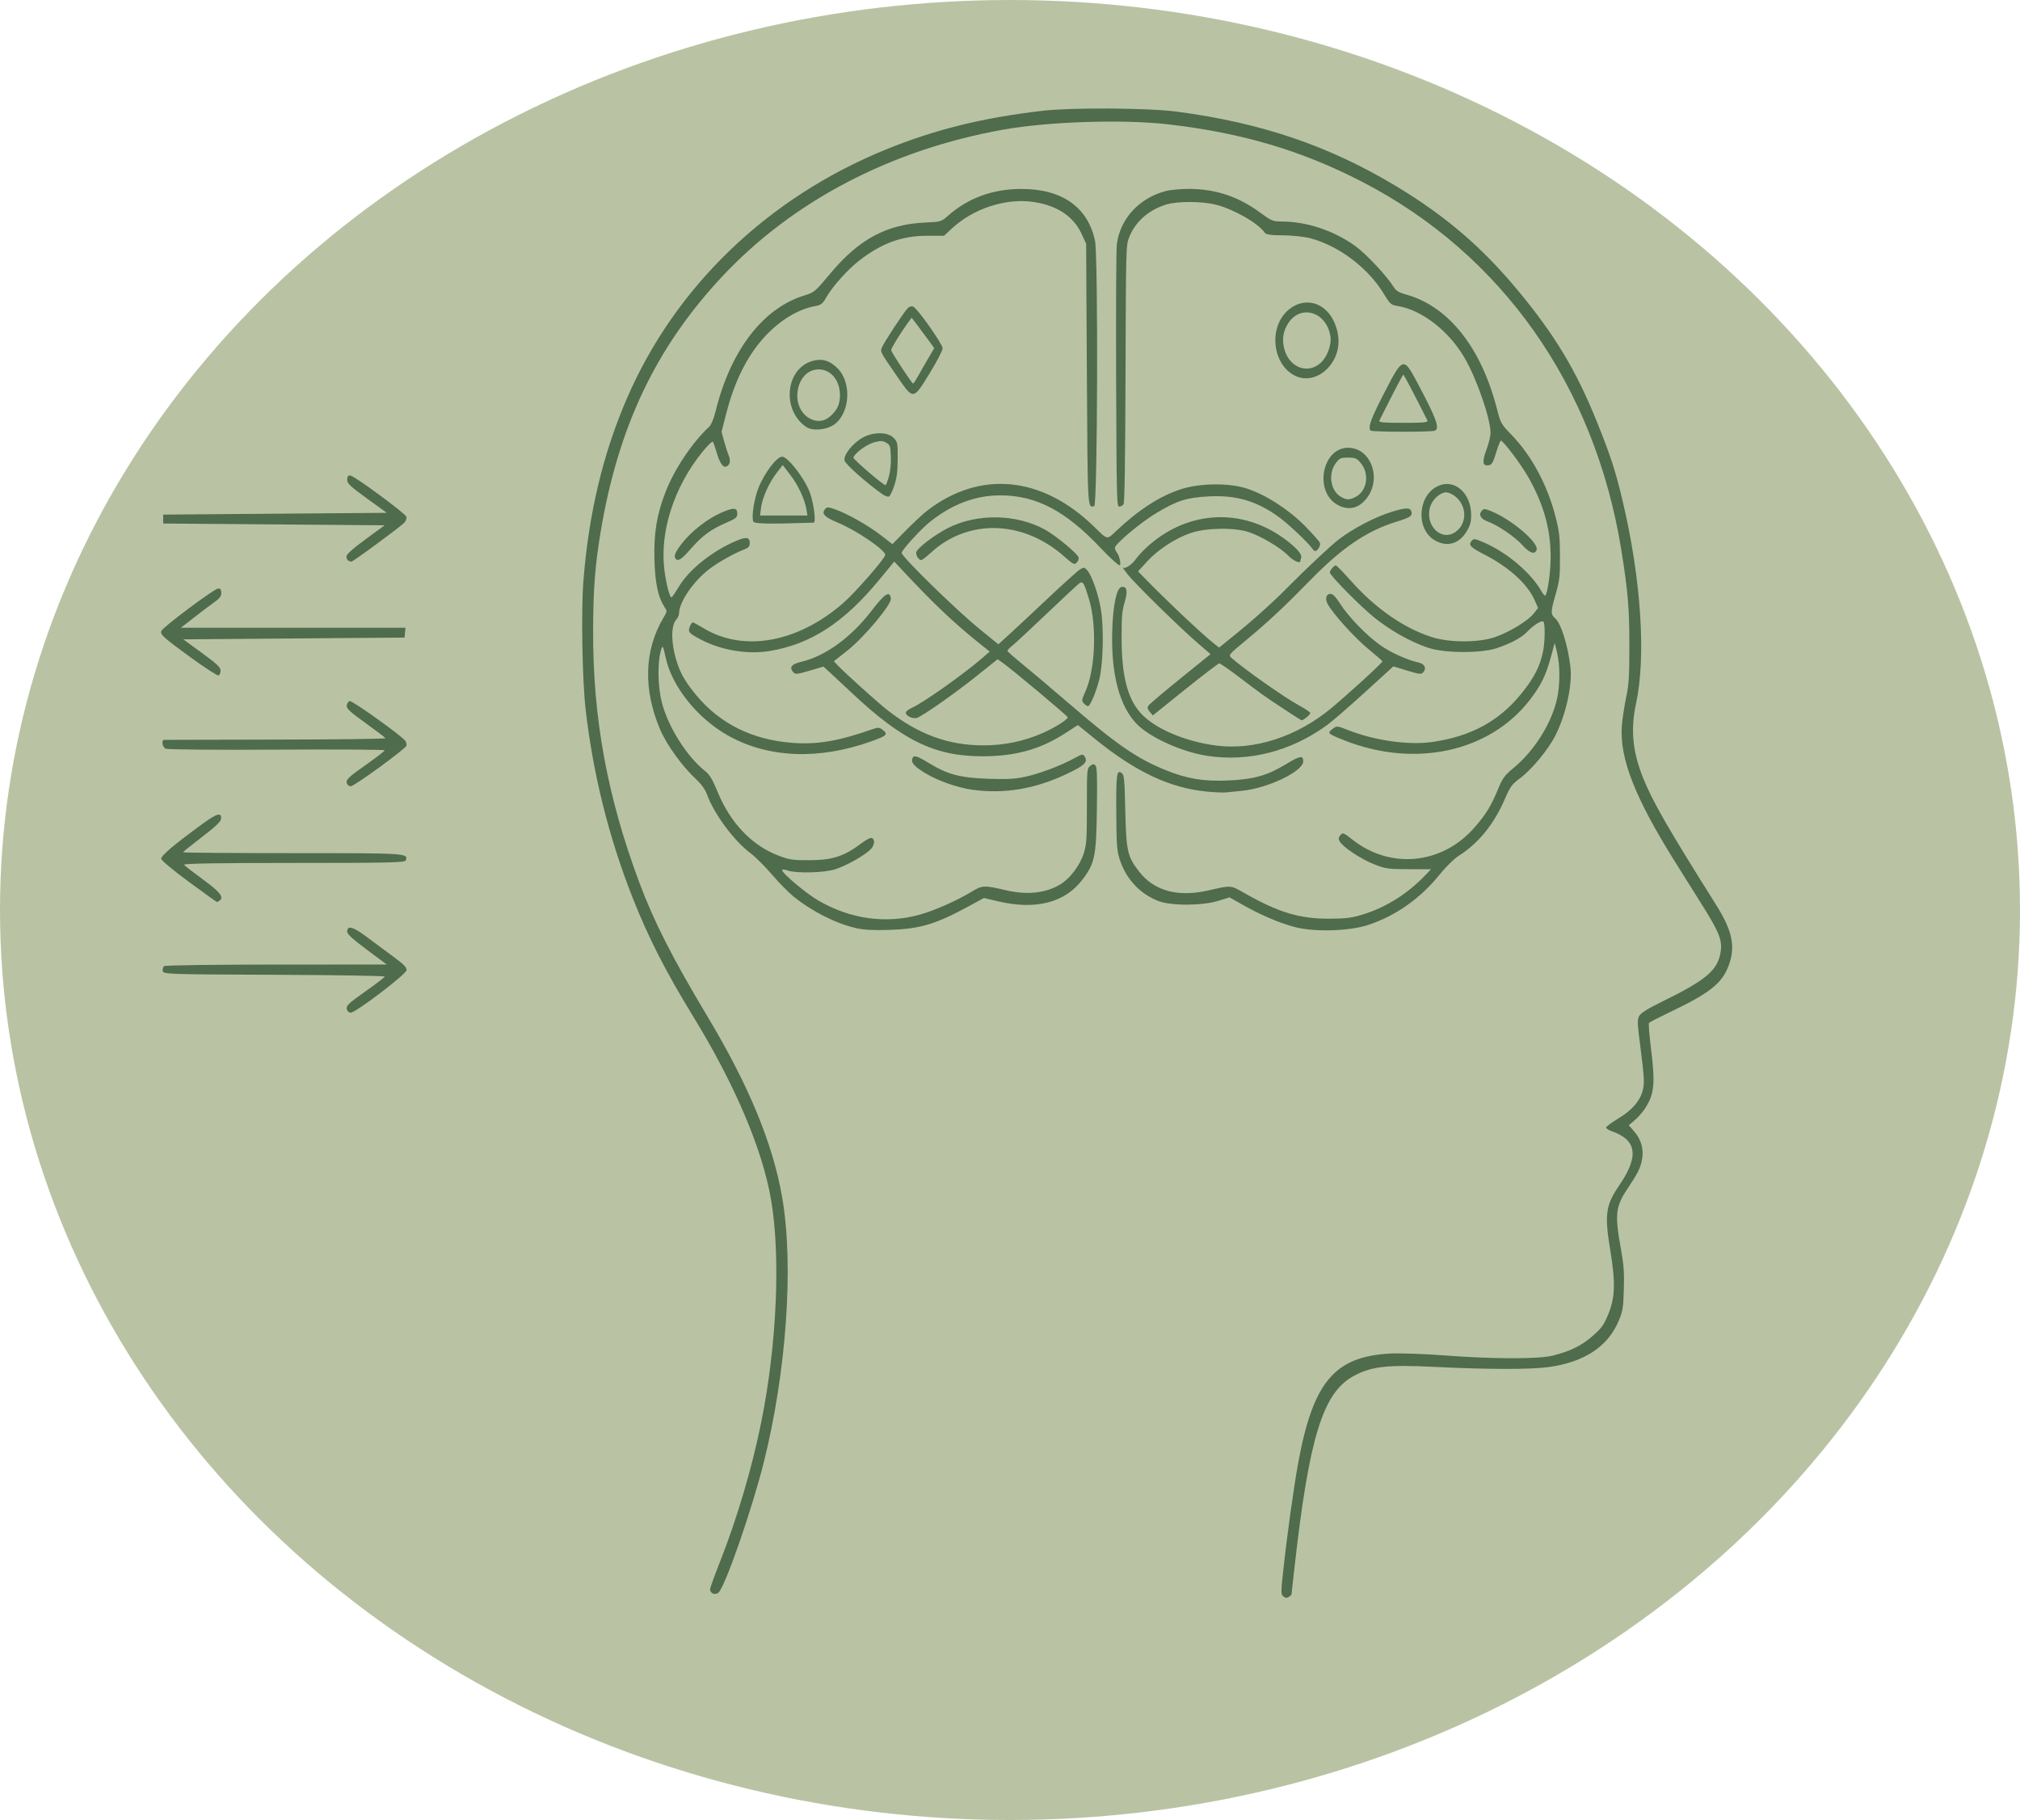 <svg xmlns:inkscape="http://www.inkscape.org/namespaces/inkscape" xmlns:sodipodi="http://sodipodi.sourceforge.net/DTD/sodipodi-0.dtd" xmlns="http://www.w3.org/2000/svg" xmlns:svg="http://www.w3.org/2000/svg" width="77.322mm" height="69.651mm" viewBox="0 0 77.322 69.651" id="svg1" xml:space="preserve" inkscape:version="1.4.2 (ebf0e940, 2025-05-08)" sodipodi:docname="emdr.svg"><defs id="defs1"><linearGradient id="swatch6" inkscape:swatch="solid"><stop style="stop-color:#000000;stop-opacity:1;" offset="0" id="stop6"></stop></linearGradient></defs><ellipse style="fill:#b9c3a3;fill-opacity:1;stroke-width:0.265" id="path4" cx="38.661" cy="34.826" rx="38.661" ry="34.826"></ellipse><path style="fill:#4f6c4d;fill-opacity:1;stroke-width:958.7;stroke-dasharray:none" d="m 49.126,61.093 c -0.098,-0.086 -0.098,-0.126 -0.004,-1.003 0.136,-1.271 0.408,-3.225 0.573,-4.118 0.569,-3.076 1.384,-4.049 3.49,-4.17 0.387,-0.022 1.293,0.008 2.117,0.071 1.844,0.14 3.604,0.143 4.138,0.006 0.679,-0.174 1.087,-0.374 1.508,-0.739 0.345,-0.299 0.438,-0.424 0.601,-0.811 0.275,-0.653 0.296,-1.227 0.09,-2.475 -0.227,-1.375 -0.178,-1.731 0.341,-2.487 0.764,-1.113 0.68,-1.737 -0.281,-2.073 -0.127,-0.044 -0.226,-0.11 -0.22,-0.146 0.005,-0.036 0.221,-0.194 0.479,-0.351 0.541,-0.329 0.848,-0.699 0.938,-1.129 0.05,-0.238 0.034,-0.501 -0.088,-1.459 -0.137,-1.071 -0.142,-1.182 -0.061,-1.33 0.06,-0.11 0.328,-0.279 0.842,-0.53 1.726,-0.844 2.165,-1.216 2.275,-1.924 0.067,-0.432 -0.057,-0.75 -0.678,-1.74 -0.326,-0.52 -0.805,-1.283 -1.063,-1.695 -1.545,-2.465 -2.137,-3.979 -2.041,-5.221 0.02,-0.254 0.092,-0.733 0.161,-1.065 0.109,-0.525 0.125,-0.782 0.126,-2 4.04e-4,-1.426 -0.054,-2.074 -0.309,-3.661 C 61.05,14.773 57.492,9.72 52.138,6.956 49.821,5.76 47.553,5.088 44.731,4.76 42.992,4.559 40.138,4.65 38.393,4.963 c -4.304,0.771 -8.056,2.736 -10.763,5.634 -2.531,2.711 -3.971,5.744 -4.642,9.779 -0.212,1.277 -0.282,2.199 -0.285,3.785 -0.007,3.329 0.543,6.326 1.762,9.595 0.561,1.504 1.273,2.905 2.618,5.148 1.588,2.65 2.506,4.876 2.861,6.942 0.445,2.593 0.16,6.658 -0.71,10.127 -0.456,1.816 -1.482,4.766 -1.733,4.978 -0.126,0.107 -0.321,0.029 -0.321,-0.129 0,-0.05 0.162,-0.501 0.361,-1.003 0.676,-1.71 1.25,-3.651 1.608,-5.44 0.588,-2.931 0.735,-6.314 0.366,-8.464 -0.33,-1.93 -1.378,-4.397 -2.978,-7.01 -1.067,-1.743 -1.718,-3.02 -2.322,-4.55 -0.913,-2.314 -1.516,-4.736 -1.801,-7.227 -0.125,-1.097 -0.171,-3.743 -0.085,-4.859 0.202,-2.603 0.746,-4.894 1.672,-7.031 1.854,-4.28 5.387,-7.673 9.91,-9.517 1.874,-0.764 3.718,-1.219 6.002,-1.482 1.123,-0.129 4.039,-0.11 5.128,0.033 3.241,0.427 5.827,1.305 8.396,2.85 1.898,1.142 3.296,2.34 4.681,4.012 1.393,1.681 2.208,3.032 2.983,4.946 0.547,1.352 0.728,1.904 1.01,3.09 0.708,2.982 0.904,5.954 0.512,7.766 -0.214,0.987 -0.13,1.842 0.28,2.856 0.362,0.896 0.955,1.925 2.784,4.833 0.645,1.025 0.762,1.639 0.457,2.393 -0.26,0.643 -0.746,1.015 -2.276,1.742 -0.389,0.185 -0.726,0.359 -0.747,0.386 -0.022,0.027 0.009,0.433 0.067,0.902 0.179,1.431 0.142,1.821 -0.225,2.381 -0.092,0.14 -0.268,0.34 -0.392,0.444 l -0.225,0.189 0.216,0.249 c 0.275,0.317 0.372,0.706 0.281,1.118 -0.069,0.309 -0.154,0.473 -0.564,1.092 -0.435,0.656 -0.469,0.968 -0.245,2.21 0.122,0.676 0.142,0.934 0.124,1.596 -0.019,0.696 -0.04,0.836 -0.179,1.18 -0.41,1.015 -1.319,1.623 -2.711,1.813 -0.682,0.093 -2.361,0.09 -4.311,-0.007 -1.871,-0.093 -2.476,-0.024 -3.168,0.362 -1.157,0.646 -1.682,2.359 -2.239,7.316 -0.063,0.561 -0.115,1.028 -0.115,1.038 0,0.01 -0.047,0.048 -0.105,0.086 -0.074,0.048 -0.135,0.042 -0.207,-0.022 z M 13.282,38.65 c -0.05,-0.157 0.028,-0.233 0.762,-0.749 0.373,-0.263 0.68,-0.5 0.681,-0.528 0.001,-0.028 -1.905,-0.059 -4.237,-0.068 -4.098,-0.017 -4.24,-0.022 -4.26,-0.146 -0.011,-0.071 0.014,-0.154 0.056,-0.186 0.042,-0.032 1.977,-0.059 4.299,-0.059 l 4.223,-0.001 -0.758,-0.564 c -0.56,-0.417 -0.758,-0.599 -0.758,-0.699 0,-0.243 0.219,-0.188 0.71,0.178 0.26,0.195 0.722,0.537 1.026,0.761 0.438,0.322 0.549,0.435 0.535,0.543 -0.02,0.159 -1.944,1.622 -2.133,1.622 -0.063,0 -0.128,-0.046 -0.146,-0.103 z m 19.471,-3.135 c -0.77,-0.177 -1.687,-0.643 -2.39,-1.215 -0.186,-0.151 -0.554,-0.526 -0.817,-0.834 -0.263,-0.307 -0.631,-0.673 -0.817,-0.813 -0.64,-0.482 -1.391,-1.496 -1.667,-2.25 -0.07,-0.191 -0.216,-0.394 -0.42,-0.584 -0.53,-0.495 -1.116,-1.304 -1.367,-1.887 -0.665,-1.546 -0.619,-3.057 0.13,-4.308 0.137,-0.229 0.137,-0.23 0.028,-0.398 -0.243,-0.375 -0.356,-0.901 -0.382,-1.793 -0.03,-1.021 0.087,-1.74 0.429,-2.617 0.332,-0.854 1.015,-1.876 1.647,-2.465 0.1,-0.093 0.185,-0.294 0.273,-0.646 0.58,-2.32 1.816,-3.92 3.4,-4.401 0.367,-0.111 0.404,-0.143 0.986,-0.84 1.103,-1.321 2.166,-1.887 3.661,-1.949 0.555,-0.023 0.587,-0.033 0.845,-0.261 0.763,-0.673 1.694,-1.016 2.776,-1.023 1.572,-0.01 2.573,0.688 2.847,1.985 0.125,0.592 0.097,10.128 -0.03,10.155 -0.26,0.055 -0.252,0.199 -0.282,-5.077 l -0.028,-4.964 -0.168,-0.368 c -0.31,-0.678 -0.929,-1.093 -1.834,-1.231 -1.061,-0.161 -2.306,0.242 -3.141,1.016 l -0.297,0.276 h -0.638 c -0.971,0 -1.735,0.277 -2.597,0.941 -0.443,0.341 -1.036,1.001 -1.275,1.421 -0.137,0.24 -0.199,0.289 -0.418,0.328 -0.674,0.122 -1.396,0.568 -1.98,1.222 -0.648,0.726 -1.114,1.671 -1.428,2.892 l -0.179,0.697 0.097,0.358 c 0.053,0.197 0.131,0.44 0.173,0.541 0.085,0.205 0.057,0.365 -0.076,0.427 -0.131,0.061 -0.261,-0.118 -0.378,-0.522 -0.057,-0.198 -0.124,-0.387 -0.148,-0.419 -0.024,-0.032 -0.208,0.145 -0.409,0.394 -1.084,1.344 -1.63,3.048 -1.447,4.511 0.067,0.533 0.203,1.056 0.273,1.048 0.02,-0.002 0.148,-0.19 0.286,-0.419 0.398,-0.661 1.299,-1.374 2.217,-1.755 0.369,-0.153 0.491,-0.128 0.491,0.1 0,0.122 -0.047,0.176 -0.211,0.239 -0.392,0.151 -0.998,0.492 -1.343,0.756 -0.601,0.459 -1.151,1.263 -1.151,1.683 0,0.07 -0.048,0.181 -0.107,0.245 -0.244,0.267 -0.191,1.115 0.116,1.882 0.124,0.309 0.316,0.61 0.634,0.995 0.921,1.115 2.167,1.732 3.724,1.843 0.94,0.068 1.75,-0.073 3.051,-0.53 0.203,-0.071 0.254,-0.066 0.386,0.039 0.203,0.161 0.144,0.219 -0.43,0.425 -2.022,0.725 -3.952,0.65 -5.494,-0.212 -1.167,-0.652 -2.147,-1.87 -2.389,-2.969 -0.114,-0.517 -0.123,-0.528 -0.199,-0.239 -0.128,0.486 -0.1,1.407 0.061,1.989 0.259,0.934 0.954,2.025 1.638,2.57 0.183,0.146 0.284,0.315 0.49,0.815 0.473,1.154 1.285,2.014 2.27,2.404 0.454,0.18 0.575,0.199 1.236,0.197 0.884,-0.003 1.319,-0.144 1.994,-0.647 0.15,-0.112 0.312,-0.203 0.359,-0.203 0.151,0 0.167,0.214 0.03,0.392 -0.168,0.217 -0.934,0.66 -1.396,0.807 -0.422,0.134 -1.484,0.16 -1.817,0.045 -0.123,-0.043 -0.211,-0.047 -0.211,-0.01 0,0.117 0.915,0.885 1.374,1.153 1.234,0.72 2.602,0.91 3.907,0.543 0.553,-0.155 1.414,-0.536 1.956,-0.865 0.431,-0.262 0.473,-0.264 1.356,-0.059 0.794,0.184 1.519,0.1 2.066,-0.238 0.366,-0.226 0.746,-0.732 0.884,-1.177 0.109,-0.354 0.121,-0.526 0.121,-1.816 0,-1.388 0.003,-1.428 0.123,-1.53 0.095,-0.08 0.141,-0.086 0.202,-0.025 0.064,0.065 0.075,0.366 0.058,1.652 -0.024,1.833 -0.076,2.09 -0.551,2.718 -0.668,0.884 -1.786,1.174 -3.225,0.835 l -0.548,-0.129 -0.596,0.324 c -1.256,0.682 -1.85,0.859 -3.013,0.897 -0.614,0.02 -1.001,-10e-4 -1.301,-0.07 z m 16.801,-0.039 C 48.967,35.322 48.238,35.009 47.53,34.606 L 47.065,34.342 46.631,34.475 c -0.632,0.195 -1.82,0.195 -2.307,8.67e-4 -0.715,-0.286 -1.239,-0.861 -1.472,-1.615 -0.1,-0.322 -0.115,-0.547 -0.123,-1.779 -0.009,-1.474 0.015,-1.645 0.216,-1.492 0.085,0.064 0.101,0.247 0.129,1.431 0.036,1.557 0.081,1.755 0.526,2.331 0.576,0.745 1.483,0.992 2.654,0.725 0.899,-0.205 0.827,-0.212 1.425,0.126 1.273,0.72 2.071,0.959 3.196,0.956 0.667,-0.002 0.876,-0.03 1.352,-0.181 0.854,-0.271 1.664,-0.786 2.323,-1.475 l 0.228,-0.239 h -0.853 c -0.786,0 -0.892,-0.015 -1.344,-0.195 -0.502,-0.199 -1.198,-0.667 -1.306,-0.878 -0.046,-0.09 -0.038,-0.145 0.034,-0.232 0.088,-0.107 0.118,-0.095 0.464,0.177 1.45,1.143 3.426,0.948 4.659,-0.458 0.45,-0.514 0.637,-0.818 0.917,-1.494 0.169,-0.408 0.247,-0.512 0.593,-0.799 0.8,-0.662 1.46,-1.72 1.665,-2.671 0.112,-0.52 0.11,-1.274 -0.005,-1.74 l -0.091,-0.37 -0.148,0.547 c -0.19,0.7 -0.381,1.087 -0.808,1.639 -1.536,1.987 -4.395,2.611 -7.089,1.546 -0.648,-0.256 -0.67,-0.277 -0.463,-0.436 0.168,-0.129 0.172,-0.128 0.6,0.041 1.024,0.404 2.335,0.587 3.244,0.452 1.473,-0.219 2.525,-0.791 3.381,-1.839 0.493,-0.604 0.731,-1.071 0.842,-1.651 0.073,-0.383 0.076,-1.063 0.005,-1.116 -0.071,-0.053 -0.376,0.138 -0.605,0.379 -0.221,0.233 -0.585,0.433 -1.143,0.629 -0.608,0.213 -2.021,0.21 -2.668,-0.007 -0.664,-0.222 -1.441,-0.66 -2.066,-1.165 -0.542,-0.438 -1.69,-1.603 -1.69,-1.716 0,-0.076 0.165,-0.27 0.229,-0.27 0.029,0 0.287,0.264 0.574,0.586 0.943,1.059 2.005,1.801 3.085,2.154 0.68,0.222 1.807,0.224 2.439,0.004 0.557,-0.194 1.259,-0.622 1.476,-0.899 l 0.168,-0.214 -0.136,-0.31 c -0.261,-0.596 -0.975,-1.248 -1.872,-1.71 -0.586,-0.302 -0.669,-0.386 -0.54,-0.542 0.087,-0.105 0.122,-0.1 0.508,0.07 0.872,0.385 1.769,1.149 2.17,1.85 0.064,0.112 0.131,0.188 0.148,0.168 0.091,-0.11 0.204,-0.924 0.204,-1.467 0,-1.051 -0.249,-1.967 -0.815,-2.996 -0.278,-0.506 -0.994,-1.467 -1.092,-1.467 -0.022,0 -0.104,0.207 -0.181,0.46 -0.122,0.401 -0.16,0.463 -0.295,0.482 -0.227,0.032 -0.247,-0.135 -0.07,-0.61 0.084,-0.227 0.153,-0.51 0.152,-0.628 -0.003,-0.562 -0.529,-2.079 -1.001,-2.884 -0.603,-1.029 -1.636,-1.826 -2.558,-1.974 -0.252,-0.04 -0.288,-0.072 -0.529,-0.469 -0.601,-0.991 -1.717,-1.834 -2.807,-2.122 -0.234,-0.062 -0.688,-0.111 -1.047,-0.113 -0.478,-0.003 -0.651,-0.028 -0.701,-0.101 -0.249,-0.363 -1.188,-0.901 -1.872,-1.072 -0.539,-0.135 -1.488,-0.137 -1.909,-0.004 -0.674,0.213 -1.182,0.666 -1.413,1.262 -0.117,0.302 -0.119,0.381 -0.135,5.212 -0.011,3.415 -0.035,4.933 -0.077,4.995 -0.034,0.049 -0.107,0.09 -0.163,0.09 -0.096,0 -0.102,-0.237 -0.12,-4.859 -0.01,-2.672 0.002,-5.011 0.028,-5.196 0.135,-0.973 0.856,-1.753 1.869,-2.021 0.186,-0.049 0.604,-0.086 0.93,-0.083 1.01,0.012 1.858,0.298 2.687,0.908 0.424,0.312 0.49,0.339 0.817,0.34 0.96,0.001 1.99,0.342 2.815,0.932 0.423,0.303 1.222,1.156 1.491,1.593 0.076,0.123 0.202,0.199 0.435,0.262 1.635,0.44 2.893,2.011 3.502,4.372 0.146,0.565 0.16,0.59 0.571,1.016 0.775,0.803 1.38,1.941 1.691,3.186 0.129,0.515 0.152,0.733 0.154,1.458 0.002,0.785 -0.012,0.903 -0.178,1.489 -0.183,0.645 -0.183,0.725 0.001,0.886 0.221,0.193 0.483,1.039 0.577,1.859 0.078,0.682 -0.168,1.804 -0.572,2.611 -0.268,0.536 -0.903,1.304 -1.356,1.642 -0.315,0.235 -0.379,0.322 -0.579,0.788 -0.414,0.962 -1.007,1.696 -1.757,2.173 -0.193,0.123 -0.499,0.423 -0.761,0.747 -0.717,0.888 -1.653,1.548 -2.691,1.899 -0.729,0.247 -2.074,0.288 -2.841,0.087 z M 7.233,33.751 C 6.644,33.318 6.183,32.935 6.172,32.87 c -0.019,-0.118 0.477,-0.537 1.613,-1.364 0.529,-0.385 0.708,-0.428 0.676,-0.161 -0.012,0.1 -0.233,0.309 -0.733,0.69 -0.394,0.301 -0.717,0.562 -0.718,0.581 -0.002,0.019 1.891,0.034 4.205,0.034 4.379,0 4.407,0.002 4.32,0.275 -0.028,0.087 -0.594,0.1 -4.291,0.1 -2.947,0 -4.242,0.022 -4.201,0.071 0.032,0.039 0.36,0.292 0.729,0.563 0.655,0.481 0.808,0.674 0.635,0.806 -0.042,0.032 -0.089,0.057 -0.104,0.055 -0.015,-0.002 -0.497,-0.348 -1.07,-0.769 z m 38.984,-3.455 c -1.414,-0.13 -2.735,-0.748 -4.291,-2.008 l -0.666,-0.54 -0.489,0.315 c -0.959,0.618 -1.898,0.879 -3.166,0.88 -1.824,0.001 -3.063,-0.602 -5.02,-2.445 -0.354,-0.333 -0.738,-0.691 -0.853,-0.796 l -0.21,-0.191 -0.538,0.157 c -0.496,0.145 -0.545,0.148 -0.629,0.046 -0.151,-0.183 -0.053,-0.3 0.328,-0.39 0.912,-0.215 1.904,-0.938 2.68,-1.952 0.508,-0.664 0.699,-0.784 0.737,-0.463 0.027,0.228 -1.024,1.484 -1.662,1.987 l -0.518,0.408 0.123,0.134 c 0.25,0.273 1.545,1.441 1.927,1.739 1.192,0.93 2.33,1.348 3.674,1.348 0.803,0 1.556,-0.158 2.28,-0.477 0.463,-0.205 0.95,-0.512 0.947,-0.599 -0.001,-0.048 -2.142,-1.839 -2.497,-2.089 l -0.187,-0.132 -0.813,0.651 c -0.819,0.656 -2.067,1.53 -2.28,1.596 -0.149,0.047 -0.42,-0.079 -0.42,-0.195 0,-0.05 0.095,-0.131 0.211,-0.181 0.42,-0.18 1.984,-1.283 2.704,-1.907 l 0.295,-0.255 -0.462,-0.371 C 36.51,23.833 35.733,23.097 34.602,21.888 l -0.371,-0.397 -0.581,0.705 c -1.353,1.641 -2.632,2.467 -4.209,2.721 -0.847,0.136 -1.862,-0.038 -2.637,-0.453 -0.441,-0.236 -0.476,-0.278 -0.4,-0.48 0.034,-0.091 0.084,-0.165 0.111,-0.165 0.027,0 0.203,0.094 0.391,0.209 1.536,0.939 3.603,0.579 5.352,-0.932 0.469,-0.405 1.627,-1.73 1.627,-1.861 0,-0.191 -1.113,-0.945 -1.83,-1.24 -0.49,-0.202 -0.617,-0.336 -0.477,-0.506 0.077,-0.093 0.118,-0.093 0.393,0.005 0.474,0.168 1.268,0.618 1.751,0.992 l 0.437,0.339 0.525,-0.533 c 0.289,-0.293 0.652,-0.63 0.807,-0.749 2.022,-1.556 4.391,-1.329 6.386,0.611 0.534,0.52 0.485,0.51 0.844,0.171 0.873,-0.823 1.685,-1.346 2.486,-1.603 0.729,-0.234 1.831,-0.246 2.511,-0.028 0.719,0.231 1.606,0.8 2.233,1.435 0.298,0.302 0.557,0.595 0.575,0.651 0.032,0.1 -0.094,0.311 -0.185,0.311 -0.025,0 -0.079,-0.049 -0.121,-0.11 -0.145,-0.211 -0.898,-0.923 -1.248,-1.179 -0.852,-0.624 -1.643,-0.86 -2.691,-0.805 -0.86,0.046 -1.2,0.152 -2.001,0.627 -0.607,0.36 -1.606,1.197 -1.606,1.347 0,0.041 0.043,0.133 0.097,0.205 0.086,0.115 0.151,0.461 0.086,0.461 -0.053,0 -0.397,-0.316 -0.747,-0.686 -1.324,-1.401 -2.443,-1.988 -3.804,-1.993 -0.961,-0.004 -1.862,0.335 -2.72,1.023 -0.357,0.287 -1.097,1.102 -1.072,1.183 0.064,0.205 2.084,2.177 2.97,2.898 l 0.732,0.596 0.422,-0.384 c 0.232,-0.211 0.896,-0.831 1.476,-1.378 0.58,-0.547 1.129,-1.041 1.22,-1.098 0.151,-0.095 0.175,-0.093 0.275,0.016 0.184,0.202 0.435,0.918 0.534,1.525 0.116,0.71 0.083,2.083 -0.064,2.662 -0.124,0.49 -0.349,1.023 -0.431,1.023 -0.036,0 -0.108,-0.047 -0.161,-0.105 -0.09,-0.099 -0.086,-0.128 0.062,-0.46 0.379,-0.849 0.443,-2.507 0.138,-3.526 -0.187,-0.623 -0.233,-0.7 -0.363,-0.616 -0.054,0.035 -0.603,0.545 -1.22,1.134 -0.617,0.589 -1.217,1.146 -1.333,1.24 -0.116,0.093 -0.211,0.19 -0.211,0.214 0,0.024 0.245,0.243 0.545,0.485 0.3,0.243 1.092,0.912 1.761,1.487 1.891,1.628 2.639,2.144 3.753,2.596 0.822,0.333 1.449,0.437 2.393,0.396 0.985,-0.043 1.497,-0.188 2.235,-0.636 0.518,-0.314 0.639,-0.332 0.639,-0.095 0,0.382 -1.365,1.035 -2.355,1.127 -0.239,0.022 -0.51,0.049 -0.603,0.061 -0.093,0.011 -0.414,-0.002 -0.714,-0.029 z m -9.006,-0.074 c -0.563,-0.078 -1.321,-0.346 -1.792,-0.633 -0.423,-0.258 -0.547,-0.396 -0.498,-0.551 0.049,-0.155 0.15,-0.129 0.645,0.171 0.715,0.433 1.186,0.557 2.265,0.595 0.721,0.025 1.044,0.007 1.437,-0.082 0.552,-0.124 1.331,-0.419 1.852,-0.702 0.32,-0.174 0.333,-0.175 0.408,-0.052 0.12,0.198 -0.024,0.334 -0.686,0.647 -1.232,0.583 -2.398,0.778 -3.631,0.607 z M 13.279,29.98 c -0.046,-0.145 0.04,-0.226 0.816,-0.774 0.346,-0.244 0.629,-0.465 0.63,-0.492 9.18e-4,-0.027 -1.855,-0.038 -4.125,-0.025 -2.269,0.013 -4.184,-0.003 -4.254,-0.035 -0.136,-0.062 -0.181,-0.331 -0.058,-0.34 0.039,-0.003 1.965,-0.007 4.281,-0.01 2.316,-0.003 4.199,-0.027 4.185,-0.054 -0.014,-0.027 -0.357,-0.288 -0.762,-0.58 -0.608,-0.437 -0.734,-0.555 -0.72,-0.673 0.009,-0.079 0.062,-0.153 0.117,-0.166 0.101,-0.023 1.997,1.334 2.126,1.521 0.038,0.056 0.057,0.141 0.042,0.188 -0.04,0.126 -1.997,1.551 -2.13,1.551 -0.062,0 -0.128,-0.051 -0.148,-0.113 z M 46.198,28.924 c -0.938,-0.144 -2.152,-0.687 -2.657,-1.189 -0.696,-0.69 -1.027,-1.957 -0.964,-3.686 0.034,-0.927 0.17,-1.543 0.349,-1.584 0.209,-0.048 0.252,0.155 0.123,0.586 -0.099,0.332 -0.117,0.547 -0.116,1.382 0.003,1.421 0.224,2.294 0.724,2.851 0.526,0.587 1.664,1.081 2.865,1.245 1.468,0.2 3.112,-0.328 4.429,-1.421 0.679,-0.564 1.976,-1.751 1.964,-1.798 -0.006,-0.024 -0.251,-0.239 -0.543,-0.477 -0.506,-0.412 -1.35,-1.345 -1.548,-1.711 -0.114,-0.21 -0.064,-0.394 0.107,-0.394 0.089,0 0.202,0.117 0.371,0.381 0.318,0.498 0.989,1.193 1.518,1.571 0.401,0.287 1.026,0.572 1.477,0.674 0.234,0.053 0.316,0.212 0.188,0.367 -0.078,0.095 -0.14,0.089 -0.619,-0.057 l -0.532,-0.162 -1.087,0.992 c -0.598,0.545 -1.252,1.111 -1.454,1.258 -1.383,1.005 -2.998,1.417 -4.592,1.172 z m 2.958,-1.782 c -0.742,-0.488 -0.859,-0.571 -1.758,-1.254 -0.363,-0.275 -0.689,-0.5 -0.726,-0.5 -0.036,0 -0.624,0.448 -1.305,0.996 l -1.239,0.996 -0.116,-0.14 c -0.093,-0.113 -0.103,-0.16 -0.048,-0.24 0.037,-0.055 0.587,-0.519 1.221,-1.033 l 1.153,-0.933 -0.48,-0.413 c -0.706,-0.607 -2.443,-2.312 -2.704,-2.653 -0.124,-0.162 -0.204,-0.275 -0.178,-0.25 0.08,0.075 0.351,-0.103 0.515,-0.339 0.086,-0.123 0.315,-0.362 0.51,-0.53 1.524,-1.316 3.54,-1.41 5.151,-0.239 0.46,0.334 0.697,0.6 0.655,0.733 -0.018,0.055 -0.032,0.114 -0.032,0.129 0,0.111 -0.275,-0.012 -0.464,-0.208 -0.288,-0.299 -1.032,-0.742 -1.509,-0.9 -0.557,-0.184 -1.637,-0.167 -2.226,0.035 -0.594,0.204 -1.255,0.637 -1.674,1.096 l -0.339,0.371 0.189,0.195 c 0.842,0.866 2.226,2.176 2.678,2.536 l 0.235,0.187 0.61,-0.495 c 0.74,-0.6 1.472,-1.259 2.075,-1.871 0.609,-0.617 1.582,-1.531 1.863,-1.749 0.559,-0.435 1.404,-0.878 2.062,-1.082 0.529,-0.164 0.7,-0.169 0.747,-0.02 0.055,0.174 -0.033,0.235 -0.571,0.4 -1.124,0.346 -2.078,0.991 -3.276,2.217 -1.015,1.039 -1.638,1.621 -2.471,2.311 -0.68,0.563 -0.686,0.571 -0.563,0.683 0.42,0.384 2.052,1.534 2.574,1.813 0.232,0.124 0.43,0.256 0.44,0.295 0.015,0.054 -0.262,0.285 -0.337,0.281 -0.009,-4.94e-4 -0.308,-0.193 -0.665,-0.427 z M 7.295,25.155 C 6.247,24.394 6.13,24.289 6.175,24.148 c 0.044,-0.138 2.033,-1.625 2.173,-1.625 0.094,0 0.123,0.041 0.123,0.168 0,0.128 -0.063,0.212 -0.268,0.356 -0.147,0.104 -0.495,0.366 -0.773,0.583 l -0.506,0.394 h 4.299 4.299 l -0.018,0.188 -0.018,0.188 -4.235,0.034 -4.235,0.034 0.714,0.521 c 0.589,0.43 0.714,0.549 0.714,0.681 0,0.089 -0.038,0.169 -0.085,0.179 -0.046,0.01 -0.525,-0.301 -1.064,-0.692 z M 40.73,21.29 c -1.573,-1.388 -3.673,-1.446 -5.096,-0.14 -0.17,0.156 -0.336,0.283 -0.369,0.283 -0.092,0 -0.196,-0.149 -0.196,-0.282 0,-0.144 0.684,-0.673 1.224,-0.946 1.113,-0.563 2.611,-0.538 3.706,0.063 0.402,0.22 1.241,0.913 1.289,1.064 0.015,0.048 -0.016,0.136 -0.07,0.195 -0.09,0.099 -0.129,0.08 -0.488,-0.237 z m -27.398,0.166 c -0.039,-0.019 -0.07,-0.09 -0.07,-0.158 0,-0.085 0.227,-0.289 0.731,-0.659 l 0.731,-0.536 -4.239,-0.034 -4.239,-0.034 V 19.864 19.694 l 4.28,-0.034 4.28,-0.034 -0.758,-0.549 c -0.643,-0.466 -0.758,-0.574 -0.758,-0.716 0,-0.122 0.031,-0.167 0.113,-0.167 0.14,0 2.111,1.449 2.154,1.584 0.017,0.054 -0.017,0.153 -0.075,0.219 -0.129,0.146 -1.978,1.507 -2.037,1.499 -0.023,-0.003 -0.073,-0.021 -0.112,-0.04 z m 12.533,-0.068 c -0.084,-0.101 -0.025,-0.25 0.23,-0.582 0.35,-0.456 0.973,-0.946 1.498,-1.178 0.487,-0.215 0.629,-0.209 0.629,0.029 0,0.144 -0.054,0.189 -0.423,0.348 -0.587,0.254 -0.916,0.496 -1.355,0.997 -0.354,0.404 -0.49,0.494 -0.58,0.385 z m 32.411,-0.525 c -0.28,-0.312 -0.942,-0.765 -1.311,-0.897 -0.278,-0.1 -0.377,-0.259 -0.252,-0.41 0.08,-0.097 0.114,-0.096 0.365,0.006 0.782,0.317 1.829,1.207 1.741,1.479 -0.064,0.197 -0.265,0.131 -0.543,-0.178 z m -3.364,-0.191 c -0.727,-0.435 -0.645,-1.713 0.132,-2.072 0.63,-0.291 1.269,0.268 1.269,1.11 0,0.269 -0.035,0.397 -0.173,0.627 -0.291,0.486 -0.762,0.614 -1.228,0.335 z m 0.82,-0.327 c 0.445,-0.329 0.417,-1.021 -0.056,-1.37 -0.099,-0.073 -0.243,-0.133 -0.321,-0.133 -0.218,0 -0.505,0.249 -0.598,0.519 -0.251,0.728 0.413,1.398 0.975,0.984 z M 28.831,19.955 c -0.065,-0.205 0.037,-0.863 0.198,-1.272 0.228,-0.579 0.701,-1.206 0.91,-1.206 0.212,0 0.831,0.791 1.048,1.339 0.156,0.394 0.261,1.183 0.159,1.186 -1.751,0.058 -2.285,0.047 -2.314,-0.047 z m 2.04,-0.449 c -0.067,-0.4 -0.317,-0.94 -0.616,-1.328 l -0.293,-0.381 -0.234,0.301 c -0.289,0.372 -0.55,0.957 -0.598,1.341 l -0.036,0.29 h 0.907 0.907 z m 20.331,-0.184 c -0.912,-0.501 -0.6,-2.186 0.404,-2.186 0.857,0 1.293,1.15 0.724,1.912 -0.305,0.409 -0.706,0.506 -1.129,0.274 z M 51.89,19.016 c 0.44,-0.222 0.541,-0.88 0.2,-1.293 -0.153,-0.185 -0.213,-0.211 -0.488,-0.211 -0.283,0 -0.33,0.022 -0.478,0.223 -0.289,0.391 -0.194,1.04 0.185,1.266 0.231,0.138 0.335,0.141 0.581,0.016 z m -18.1,-0.094 c -0.606,-0.425 -1.431,-1.156 -1.462,-1.296 -0.047,-0.211 0.298,-0.65 0.684,-0.872 0.403,-0.231 0.971,-0.23 1.194,0.002 0.153,0.159 0.158,0.186 0.155,0.801 -0.002,0.492 -0.032,0.724 -0.129,1.022 -0.069,0.212 -0.16,0.402 -0.203,0.421 -0.042,0.02 -0.15,-0.016 -0.24,-0.079 z m 0.235,-0.688 c 0.057,-0.209 0.086,-0.498 0.075,-0.767 -0.016,-0.401 -0.029,-0.439 -0.18,-0.526 -0.134,-0.077 -0.219,-0.079 -0.466,-0.012 -0.28,0.076 -0.746,0.421 -0.788,0.583 -0.016,0.061 1.139,1.053 1.23,1.056 0.021,6.21e-4 0.079,-0.15 0.13,-0.334 z m 18.437,-1.756 c -0.104,-0.126 0.01,-0.443 0.519,-1.431 0.72,-1.398 0.738,-1.404 1.273,-0.399 0.726,1.363 0.866,1.744 0.673,1.834 -0.122,0.057 -2.418,0.053 -2.465,-0.004 z m 2.177,-0.386 c -0.443,-0.887 -0.897,-1.751 -0.921,-1.751 -0.025,-3.3e-5 -0.329,0.581 -0.916,1.751 -0.037,0.073 0.136,0.09 0.918,0.09 0.785,0 0.955,-0.017 0.918,-0.09 z m -23.768,0.254 c -0.947,-0.626 -0.821,-2.203 0.202,-2.524 0.379,-0.119 0.697,-0.028 1.002,0.289 0.552,0.571 0.448,1.767 -0.187,2.164 -0.293,0.184 -0.794,0.218 -1.017,0.071 z m 0.874,-0.385 c 0.287,-0.236 0.403,-0.47 0.408,-0.817 0.007,-0.577 -0.341,-1.007 -0.817,-1.007 -0.852,0 -1.134,1.391 -0.376,1.858 0.266,0.164 0.561,0.151 0.785,-0.034 z m 2.589,-1.564 c -0.655,-0.954 -0.642,-0.928 -0.574,-1.102 0.07,-0.181 0.825,-1.331 0.978,-1.491 0.071,-0.075 0.15,-0.098 0.221,-0.067 0.168,0.075 1.124,1.432 1.124,1.594 0,0.078 -0.222,0.504 -0.493,0.947 -0.638,1.043 -0.622,1.041 -1.256,0.118 z m 0.829,-0.04 c 0.099,-0.177 0.273,-0.482 0.389,-0.677 l 0.209,-0.355 -0.185,-0.259 c -0.102,-0.142 -0.297,-0.405 -0.433,-0.583 l -0.247,-0.324 -0.181,0.249 c -0.257,0.353 -0.604,0.923 -0.604,0.992 0,0.07 0.797,1.282 0.842,1.28 0.018,-6.73e-4 0.112,-0.146 0.211,-0.324 z m 14.387,0.012 c -0.87,-0.456 -0.992,-1.887 -0.215,-2.523 0.625,-0.512 1.429,-0.27 1.757,0.527 0.249,0.604 0.175,1.19 -0.209,1.653 -0.357,0.431 -0.9,0.571 -1.334,0.343 z m 1.005,-0.484 c 0.253,-0.233 0.421,-0.692 0.372,-1.012 -0.147,-0.946 -1.148,-1.248 -1.625,-0.489 -0.202,0.321 -0.241,0.654 -0.121,1.036 0.211,0.668 0.901,0.902 1.374,0.465 z" id="path1"></path></svg>